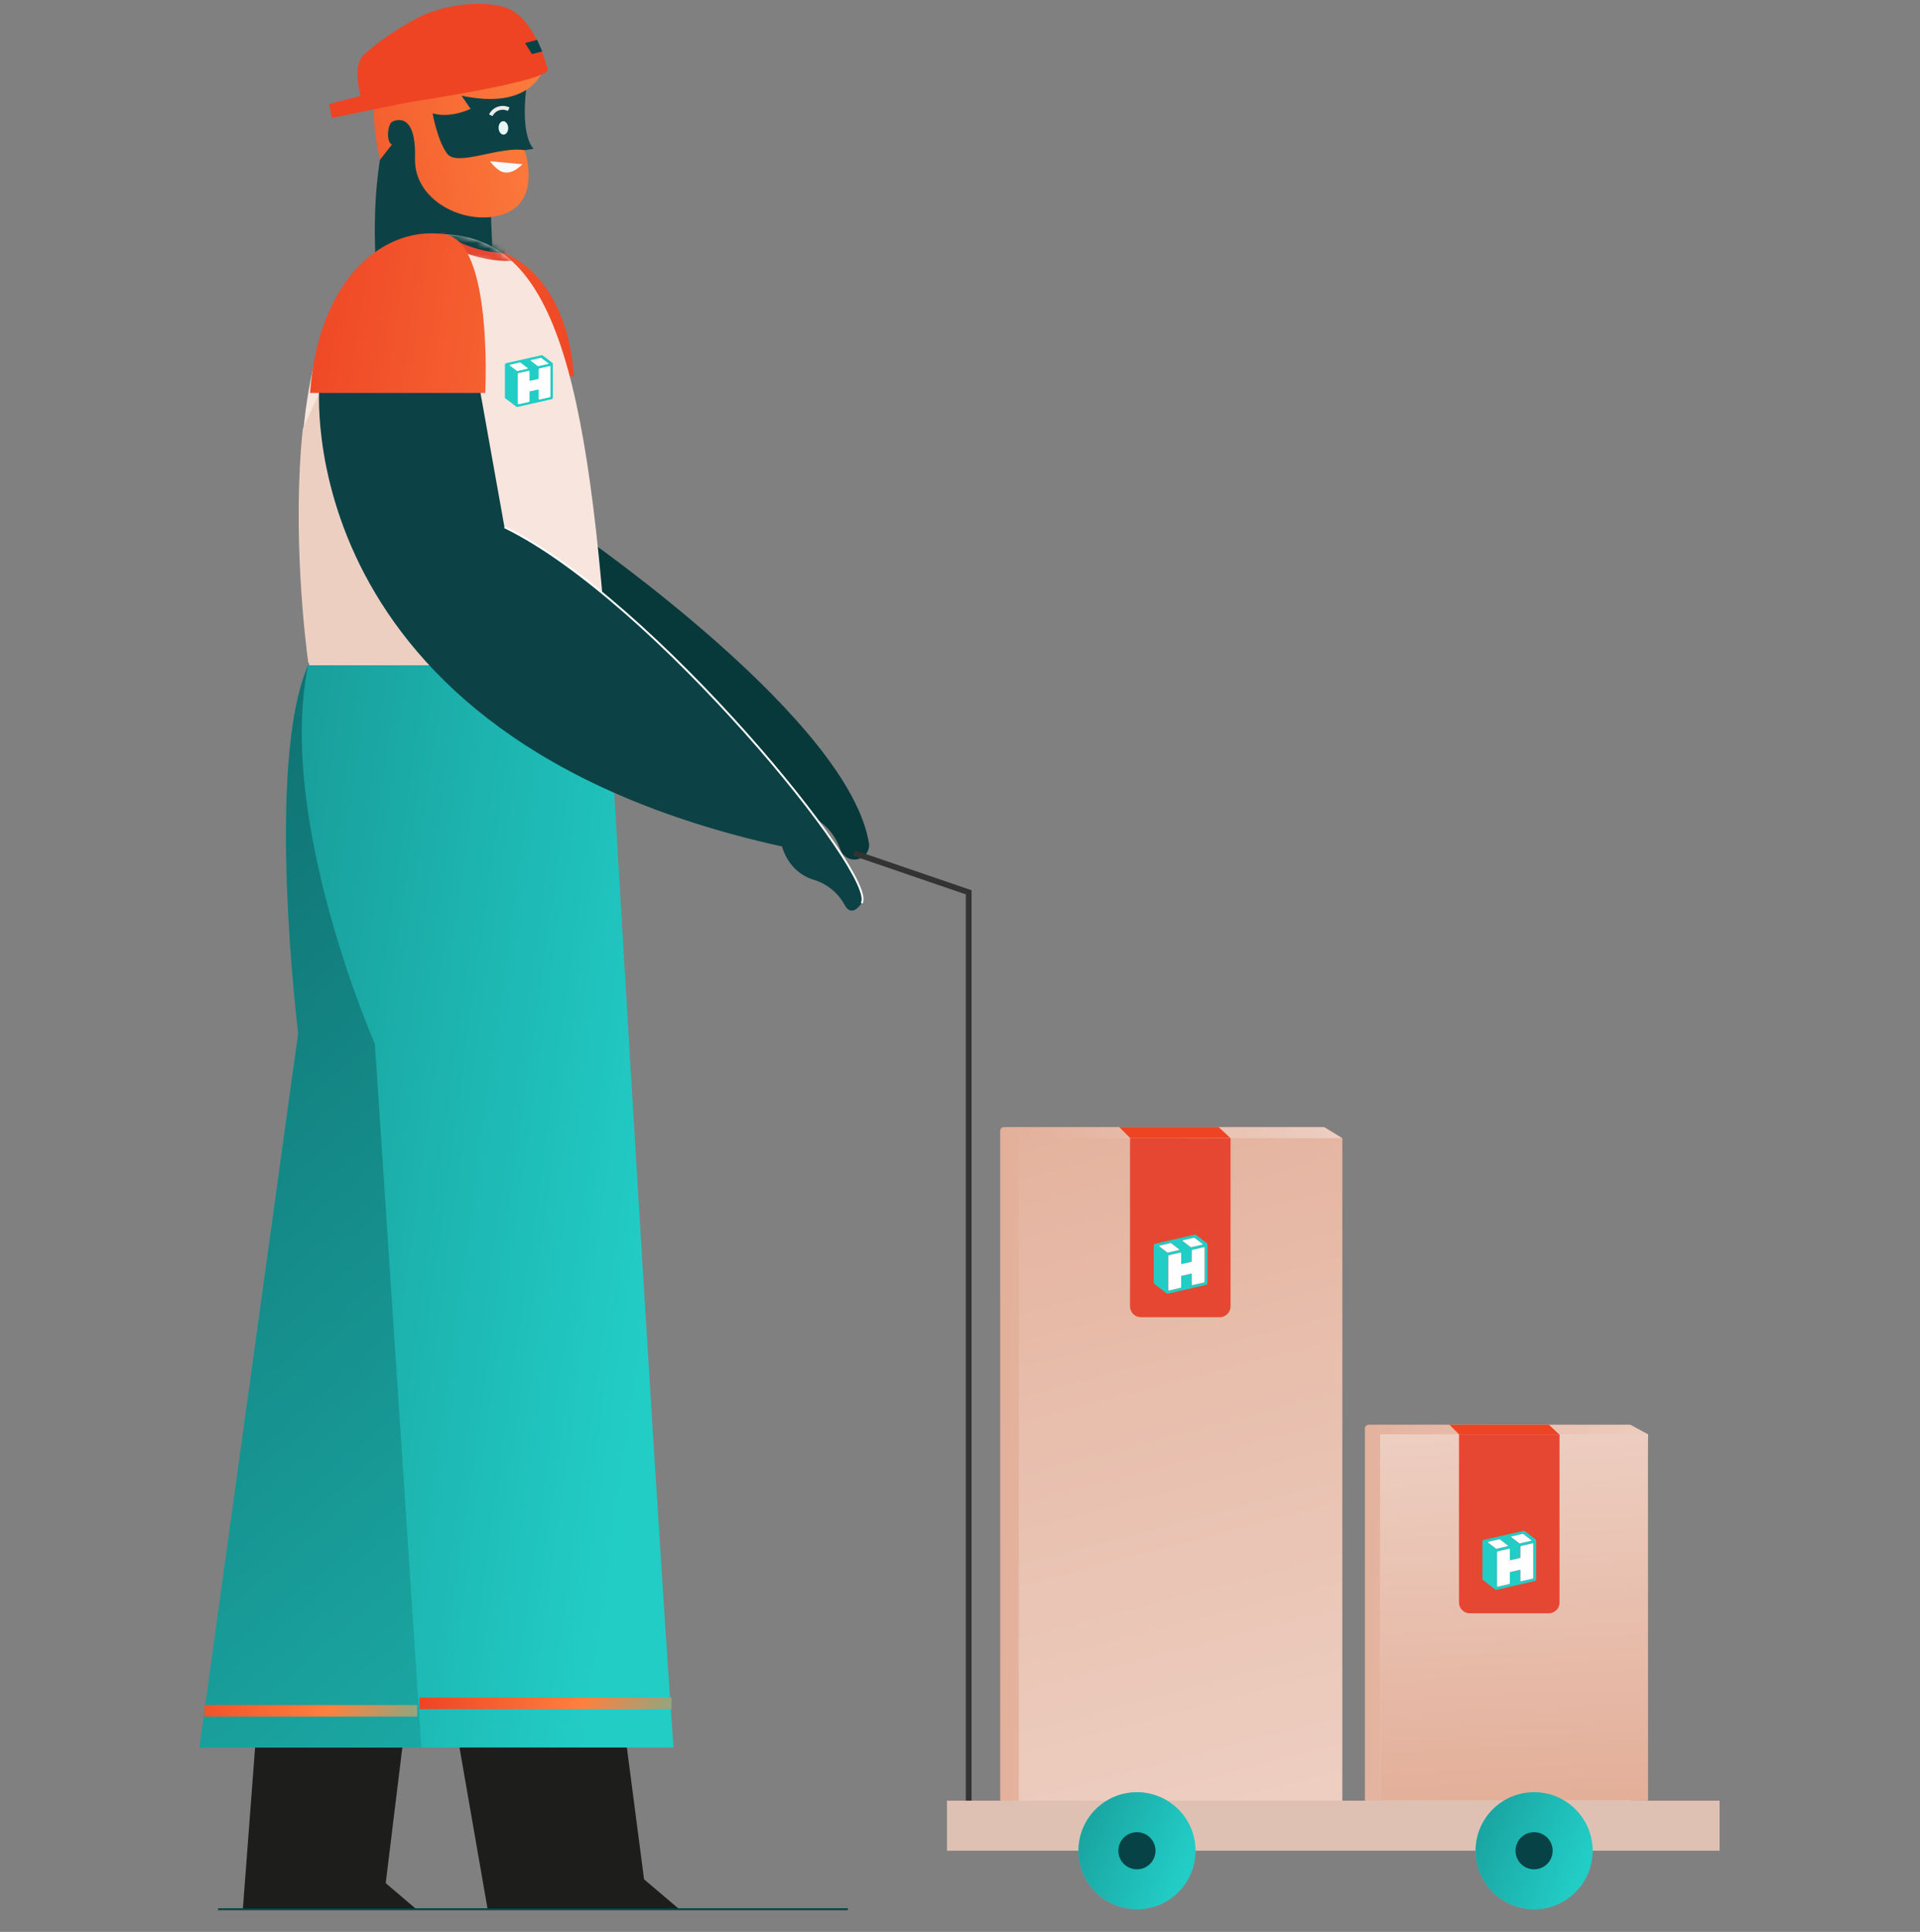 <svg width="336" height="338" viewBox="0 0 336 338" fill="none" xmlns="http://www.w3.org/2000/svg">
<rect x="0" y="0" width="336" height="338" fill="#808080" stroke="none"/>
<path d="M285.313 249.261L239.535 249.261C239.164 249.261 238.863 249.562 238.863 249.933V315.476L241.767 317.292L285.313 315.476L288.416 250.941L285.313 249.261Z" fill="url(#paint0_linear_3602_12667)"/>
<path d="M271.043 249.261H253.646L255.662 251.277L273.131 251.21L271.043 249.261Z" fill="#EE4424"/>
<path d="M231.729 197.189H175.704C175.333 197.189 175.032 197.49 175.032 197.861V314.94L177.936 316.756L231.729 314.94L234.832 199.08L231.729 197.189Z" fill="url(#paint1_linear_3602_12667)"/>
<path d="M213.258 197.189H195.86L197.876 199.204L215.346 199.137L213.258 197.189Z" fill="#EE4424"/>
<path d="M81.322 43.479C74.535 44.565 75.659 65.831 75.659 65.831H100.45C99.238 49.407 89.719 42.135 81.322 43.479Z" fill="url(#paint2_linear_3602_12667)"/>
<path d="M44.87 302.709L42.498 334.034H72.859L67.499 329.465L70.625 303.962" fill="#1D1D1B"/>
<path d="M109.152 301.523L112.71 328.801L118.877 334.034H85.337L79.264 299.151" fill="#1D1D1B"/>
<path d="M93.258 143.785C93.258 143.785 80.805 277.452 73.741 305.741H34.907L52.179 180.788C52.179 180.788 46.368 133.614 53.92 116.403" fill="#299E98"/>
<path d="M93.258 143.785C93.258 143.785 80.805 277.452 73.741 305.741H34.907L52.179 180.788C52.179 180.788 46.368 133.614 53.92 116.403" fill="url(#paint3_linear_3602_12667)"/>
<path d="M101.618 93.499C102.671 94.367 148.697 126.128 152.084 147.647C152.156 148.469 151.819 149.274 151.183 149.8L151.098 149.867C150.43 150.367 149.564 150.518 148.766 150.274C147.969 150.029 147.337 149.417 147.065 148.629C145.991 145.503 143.473 143.089 140.305 142.148C137.805 141.408 134.93 140.417 133.113 139.354C129.318 137.143 96.11 107.256 96.11 107.256V97.175L101.618 93.499Z" fill="#07383A"/>
<path d="M91.312 26.361L93.394 26.021C93.394 26.021 91.023 24.198 92.129 15.184C93.234 6.171 80.231 3.699 73.153 11.527C62.692 23.093 66.136 50.608 66.136 50.608H86.497C86.497 50.608 85.881 39.056 85.881 35.142C85.881 35.142 80.947 35.901 78.395 33.112C92.138 36.537 91.312 26.361 91.312 26.361Z" fill="#0C4245"/>
<path d="M85.887 20.166C86.462 19.009 87.866 18.537 89.023 19.111" stroke="#EBEBEB" stroke-width="0.672"/>
<ellipse cx="0.84" cy="1.176" rx="0.84" ry="1.176" transform="matrix(-0.999 0.038 0.038 0.999 88.889 21.174)" fill="#E6F7F6"/>
<path d="M91.799 26.271C91.799 26.271 94.764 34.673 88.616 37.282C82.468 39.891 72.387 35.66 72.624 27.656C72.861 19.653 69.303 20.92 68.592 21.328C67.88 21.736 67.486 24.805 68.592 25.28L66.504 27.946C66.504 27.946 63.454 16.266 67.643 10.891C70.299 7.485 78.953 4.724 85.433 5.516C89.074 5.915 88.938 6.652 92.389 7.879C92.389 7.879 95.916 10.211 95.483 11.407C94.288 14.697 90.818 18.866 80.769 16.745L82.349 19.041C82.349 19.041 78.872 20.778 75.708 19.829C75.708 19.829 76.5 24.497 78.241 26.869C79.982 29.241 87.331 25.536 91.799 26.271Z" fill="url(#paint4_linear_3602_12667)"/>
<path d="M72.427 3.473C77.686 0.468 86.105 -0.193 89.624 1.85C92.915 3.761 94.837 8.525 95.856 12.088C96.555 14.533 63.737 19.057 63.737 19.057C63.737 19.057 61.163 11.879 63.67 9.572C66.177 7.265 69.455 5.121 72.427 3.473Z" fill="#EE4424"/>
<path d="M93.095 9.465L94.882 8.992L93.998 6.967L91.887 7.526L93.095 9.465Z" fill="#064246"/>
<path d="M86.183 10.682L57.587 18.203L58.071 20.644L90.219 14.052L86.183 10.682Z" fill="#EE4424"/>
<path d="M91.43 28.735C90.568 29.545 89.55 30.377 88.188 30.146C86.986 29.943 85.743 28.204 85.743 28.204" fill="#FAFAFA"/>
<path d="M148.369 334.034H38.152" stroke="#064246" stroke-width="0.336"/>
<path d="M73.695 41.162C43.761 44.592 54.155 116.383 54.155 116.383H106.4C102.468 61.234 95.869 38.624 73.695 41.162Z" fill="#F8E6DE"/>
<path d="M53.941 115.895C53.467 112.498 51.095 93.176 52.992 75.016L55.839 68.773L86.803 103.959L83.586 116.426H54.468L53.941 115.895Z" fill="#EDCFC1"/>
<path d="M178.295 315.997H234.905V199.128H178.295V315.997Z" fill="url(#paint5_linear_3602_12667)"/>
<path d="M149.447 149.24L169.519 156.119V319.313H298.162" stroke="#333333" stroke-width="1.008"/>
<path d="M165.723 323.796H300.927V315.039H165.723V323.796Z" fill="#DFC1B4"/>
<path d="M198.964 334.034C193.313 334.034 188.732 329.452 188.732 323.801C188.732 318.15 193.313 313.568 198.964 313.568C204.616 313.568 209.197 318.15 209.197 323.801C209.197 329.452 204.616 334.034 198.964 334.034Z" fill="#50BBBB"/>
<path d="M198.964 334.034C193.313 334.034 188.732 329.452 188.732 323.801C188.732 318.15 193.313 313.568 198.964 313.568C204.616 313.568 209.197 318.15 209.197 323.801C209.197 329.452 204.616 334.034 198.964 334.034Z" fill="url(#paint6_linear_3602_12667)"/>
<path d="M198.963 327.051C197.169 327.051 195.714 325.596 195.714 323.801C195.714 322.006 197.169 320.551 198.963 320.551C200.758 320.551 202.213 322.006 202.213 323.801C202.213 325.596 200.758 327.051 198.963 327.051Z" fill="#064246"/>
<path d="M241.551 314.985H288.36V250.941H241.551V314.985Z" fill="#EDCEC1"/>
<path d="M241.551 314.985H288.36V250.941H241.551V314.985Z" fill="url(#paint7_linear_3602_12667)"/>
<path d="M197.754 228.558C197.754 229.602 198.6 230.448 199.644 230.448H213.456C214.5 230.448 215.347 229.602 215.347 228.558V199.128H197.754V228.558Z" fill="#E64732"/>
<g clip-path="url(#clip0_3602_12667)">
<path d="M211.301 217.683C211.286 217.622 211.254 217.566 211.207 217.523C211.201 217.517 211.193 217.511 211.186 217.505H211.185L210.867 217.26L209.985 216.579L209.276 216.032C209.232 216.004 209.175 215.994 209.112 216.009L202.159 217.606C202.09 217.622 202.028 217.665 201.982 217.72C201.936 217.776 201.908 217.845 201.908 217.915V224.45C201.908 224.519 201.936 224.575 201.982 224.61L204.178 226.305C204.187 226.312 204.198 226.318 204.209 226.324C204.25 226.344 204.3 226.35 204.355 226.337L211.055 224.798C211.077 224.792 211.1 224.784 211.121 224.773C211.208 224.73 211.276 224.645 211.297 224.552C211.303 224.532 211.306 224.51 211.306 224.489V223.054C211.306 223.054 211.308 223.058 211.31 223.06V217.76C211.31 217.734 211.307 217.708 211.301 217.683ZM206.989 217.001L208.961 216.547C208.99 216.541 209.018 216.545 209.038 216.561L209.996 217.301L210.298 217.534L210.458 217.657C210.492 217.684 210.468 217.747 210.42 217.758L208.447 218.212C208.418 218.218 208.391 218.213 208.371 218.197L206.951 217.102C206.917 217.075 206.941 217.011 206.989 217.001ZM204.282 219.137L202.861 218.042C202.828 218.015 202.852 217.951 202.9 217.94L204.865 217.489C204.894 217.482 204.921 217.487 204.942 217.503L206.203 218.476L206.363 218.598C206.396 218.625 206.372 218.688 206.324 218.7L204.358 219.151C204.329 219.158 204.302 219.153 204.282 219.137ZM210.802 224.243C210.802 224.303 210.754 224.363 210.694 224.377L208.665 224.843C208.605 224.856 208.557 224.819 208.557 224.759V222.919C208.557 222.858 208.509 222.821 208.449 222.835L206.813 223.212C206.754 223.225 206.706 223.284 206.706 223.344V225.185C206.706 225.244 206.658 225.304 206.598 225.318L204.569 225.784C204.509 225.798 204.461 225.76 204.461 225.701V219.741C204.461 219.682 204.509 219.621 204.569 219.608L206.598 219.141C206.658 219.128 206.706 219.165 206.706 219.225V221.07C206.706 221.131 206.754 221.168 206.813 221.154L208.449 220.779C208.509 220.765 208.557 220.705 208.557 220.645V218.8C208.557 218.74 208.605 218.68 208.665 218.666L208.819 218.631L208.895 218.613L208.906 218.611L209.199 218.544L210.694 218.2C210.754 218.186 210.802 218.224 210.802 218.284V224.243Z" fill="#22CDC6"/>
<path d="M210.8 218.284V224.243C210.8 224.303 210.752 224.362 210.692 224.376L208.663 224.842C208.604 224.856 208.555 224.819 208.555 224.759V222.918C208.555 222.858 208.507 222.821 208.447 222.835L206.812 223.212C206.752 223.225 206.704 223.284 206.704 223.344V225.185C206.704 225.244 206.656 225.304 206.596 225.317L204.567 225.784C204.507 225.797 204.459 225.76 204.459 225.701V219.741C204.459 219.681 204.507 219.621 204.567 219.608L206.596 219.141C206.656 219.128 206.704 219.165 206.704 219.225V221.07C206.704 221.131 206.752 221.168 206.812 221.154L208.447 220.779C208.507 220.765 208.555 220.705 208.555 220.645V218.8C208.555 218.739 208.604 218.68 208.663 218.666L208.818 218.631L208.893 218.613L208.904 218.611L209.197 218.544L210.692 218.2C210.752 218.186 210.8 218.223 210.8 218.284Z" fill="#FEFEFE"/>
<path d="M210.418 217.758L208.446 218.212C208.417 218.218 208.389 218.213 208.369 218.197L206.949 217.102C206.915 217.075 206.94 217.011 206.988 217.001L208.96 216.547C208.988 216.541 209.016 216.545 209.037 216.561L209.995 217.301L210.297 217.534L210.457 217.657C210.49 217.684 210.466 217.747 210.418 217.758Z" fill="#FEFEFE"/>
<path d="M206.324 218.7L204.358 219.151C204.329 219.158 204.302 219.153 204.282 219.137L202.862 218.042C202.828 218.015 202.852 217.951 202.9 217.94L204.865 217.489C204.894 217.482 204.921 217.487 204.942 217.503L206.203 218.476L206.363 218.598C206.397 218.625 206.372 218.688 206.324 218.7Z" fill="#FEFEFE"/>
</g>
<g clip-path="url(#clip1_3602_12667)">
<path d="M96.026 63.692L93.966 64.148C93.935 64.155 93.907 64.15 93.886 64.134L92.403 63.032C92.368 63.006 92.393 62.941 92.443 62.93L94.502 62.474C94.532 62.468 94.561 62.472 94.583 62.488L95.583 63.233L95.899 63.467L96.066 63.59C96.101 63.617 96.076 63.681 96.026 63.692Z" fill="#FEFEFE"/>
<path d="M96.746 63.61C96.733 63.557 96.704 63.507 96.662 63.469C96.656 63.464 96.65 63.459 96.643 63.454H96.643L96.359 63.238L95.571 62.641L94.937 62.162C94.898 62.137 94.847 62.129 94.79 62.141L88.58 63.542C88.518 63.556 88.462 63.594 88.421 63.642C88.38 63.691 88.356 63.752 88.356 63.813V69.545C88.356 69.605 88.38 69.655 88.421 69.685L90.383 71.171C90.392 71.178 90.401 71.183 90.41 71.189C90.447 71.206 90.492 71.212 90.541 71.2L96.526 69.85C96.546 69.845 96.566 69.838 96.585 69.829C96.663 69.79 96.724 69.716 96.743 69.635C96.748 69.617 96.751 69.597 96.751 69.579V68.321C96.751 68.321 96.753 68.324 96.754 68.326V63.678C96.754 63.655 96.752 63.632 96.746 63.61ZM92.894 63.011L94.656 62.614C94.681 62.608 94.706 62.612 94.725 62.626L95.581 63.275L95.85 63.479L95.993 63.587C96.023 63.611 96.002 63.666 95.959 63.676L94.197 64.073C94.171 64.079 94.147 64.075 94.129 64.061L92.86 63.1C92.83 63.077 92.852 63.021 92.894 63.011ZM90.476 64.885L89.207 63.925C89.177 63.901 89.198 63.845 89.242 63.836L90.997 63.44C91.022 63.433 91.047 63.438 91.066 63.452L92.192 64.305L92.335 64.413C92.365 64.436 92.343 64.492 92.3 64.501L90.544 64.898C90.518 64.904 90.494 64.899 90.476 64.885ZM96.3 69.364C96.3 69.416 96.257 69.468 96.204 69.481L94.391 69.889C94.338 69.901 94.295 69.868 94.295 69.816V68.202C94.295 68.149 94.251 68.116 94.198 68.129L92.737 68.459C92.684 68.47 92.641 68.522 92.641 68.575V70.189C92.641 70.242 92.598 70.294 92.545 70.306L90.732 70.715C90.679 70.727 90.636 70.694 90.636 70.642V65.415C90.636 65.363 90.679 65.31 90.732 65.298L92.545 64.889C92.598 64.877 92.641 64.91 92.641 64.962V66.581C92.641 66.634 92.684 66.666 92.737 66.654L94.198 66.325C94.251 66.313 94.295 66.26 94.295 66.208V64.589C94.295 64.537 94.338 64.484 94.391 64.472L94.529 64.441L94.597 64.426L94.607 64.424L94.868 64.365L96.204 64.064C96.257 64.051 96.3 64.084 96.3 64.137V69.364Z" fill="#22CDC6"/>
<path d="M96.299 64.136V69.363C96.299 69.416 96.256 69.468 96.203 69.48L94.39 69.889C94.337 69.901 94.294 69.868 94.294 69.816V68.201C94.294 68.149 94.251 68.116 94.197 68.129L92.736 68.459C92.683 68.47 92.64 68.522 92.64 68.575V70.189C92.64 70.241 92.597 70.294 92.544 70.306L90.731 70.715C90.678 70.727 90.635 70.694 90.635 70.642V65.414C90.635 65.362 90.678 65.31 90.731 65.298L92.544 64.889C92.597 64.877 92.64 64.909 92.64 64.962V66.581C92.64 66.633 92.683 66.666 92.736 66.654L94.197 66.325C94.251 66.313 94.294 66.26 94.294 66.207V64.589C94.294 64.536 94.337 64.484 94.39 64.472L94.528 64.441L94.596 64.426L94.606 64.424L94.867 64.365L96.203 64.064C96.256 64.051 96.299 64.084 96.299 64.136Z" fill="#FEFEFE"/>
<path d="M92.301 64.501L90.544 64.898C90.519 64.904 90.494 64.899 90.477 64.885L89.207 63.925C89.177 63.901 89.199 63.845 89.242 63.836L90.997 63.44C91.023 63.433 91.048 63.438 91.066 63.452L92.192 64.305L92.335 64.413C92.365 64.436 92.344 64.492 92.301 64.501Z" fill="#FEFEFE"/>
</g>
<path d="M53.922 116.403H106.172C106.172 116.403 114.303 255.933 117.861 305.741H73.742L65.601 182.638C65.601 182.638 48.333 143.382 53.922 116.403Z" fill="url(#paint8_linear_3602_12667)"/>
<path d="M117.525 298.014H73.406" stroke="url(#paint9_linear_3602_12667)" stroke-width="2.016"/>
<path d="M73.012 299.318H35.78" stroke="url(#paint10_linear_3602_12667)" stroke-width="2.016"/>
<path d="M88.283 92.232L83.421 65.034L55.905 67.089C55.905 67.089 49.895 128.917 136.871 148.102C136.871 148.102 137.863 152.538 142.36 153.909C144.665 154.587 146.609 156.149 147.768 158.254C148.413 159.454 149.381 159.986 150.785 158.017C153.94 153.586 114.342 104.884 88.283 92.232V92.232Z" fill="#0C4245"/>
<path d="M150.775 158.017C153.939 153.586 114.341 104.884 88.282 92.232" stroke="white" stroke-width="0.336"/>
<mask id="mask0_3602_12667" style="mask-type:alpha" maskUnits="userSpaceOnUse" x="77" y="40" width="14" height="7">
<path d="M90.708 46.514L89.028 45.17C89.028 45.17 87.362 43.825 86.173 43.154C82.981 41.354 79.79 40.971 77.774 40.971C76.265 40.971 77.774 44.834 77.774 44.834L90.708 46.514Z" fill="#D9D9D9"/>
</mask>
<g mask="url(#mask0_3602_12667)">
<path d="M89.028 45.002C84.81 45.002 79.942 43.481 76.934 41.02L78.109 38.955L82.578 39.627L89.196 42.146L89.028 45.002Z" fill="#0C4245" stroke="#E64732" stroke-width="1.344" stroke-linecap="round"/>
</g>
<path d="M268.464 334.034C262.813 334.034 258.232 329.452 258.232 323.801C258.232 318.15 262.813 313.568 268.464 313.568C274.116 313.568 278.697 318.15 278.697 323.801C278.697 329.452 274.116 334.034 268.464 334.034Z" fill="#50BBBB"/>
<path d="M268.464 334.034C262.813 334.034 258.232 329.452 258.232 323.801C258.232 318.15 262.813 313.568 268.464 313.568C274.116 313.568 278.697 318.15 278.697 323.801C278.697 329.452 274.116 334.034 268.464 334.034Z" fill="url(#paint11_linear_3602_12667)"/>
<path d="M268.465 327.051C266.67 327.051 265.216 325.596 265.216 323.801C265.216 322.006 266.67 320.551 268.465 320.551C270.26 320.551 271.715 322.006 271.715 323.801C271.715 325.596 270.26 327.051 268.465 327.051Z" fill="#064246"/>
<path d="M77.912 41.02C86.304 42.368 84.914 68.749 84.914 68.749H54.257C55.756 48.373 67.527 39.353 77.912 41.02Z" fill="url(#paint12_linear_3602_12667)"/>
<path d="M255.324 280.37C255.324 281.414 256.171 282.261 257.215 282.261H271.026C272.07 282.261 272.917 281.414 272.917 280.37V250.941H255.324V280.37Z" fill="#E64732"/>
<g clip-path="url(#clip2_3602_12667)">
<path d="M268.822 269.495C268.807 269.435 268.775 269.379 268.729 269.336C268.722 269.329 268.715 269.324 268.707 269.318H268.707L268.389 269.072L267.507 268.391L266.797 267.845C266.754 267.817 266.696 267.807 266.633 267.821L259.681 269.419C259.611 269.435 259.549 269.477 259.504 269.533C259.458 269.589 259.43 269.658 259.43 269.728V276.263C259.43 276.332 259.458 276.388 259.503 276.422L261.699 278.117C261.709 278.125 261.719 278.131 261.73 278.137C261.771 278.157 261.822 278.163 261.876 278.15L268.577 276.61C268.599 276.605 268.621 276.597 268.643 276.586C268.729 276.543 268.798 276.458 268.819 276.365C268.824 276.345 268.827 276.323 268.827 276.301V274.867C268.827 274.867 268.83 274.871 268.832 274.873V269.573C268.832 269.547 268.829 269.521 268.822 269.495ZM264.511 268.813L266.483 268.36C266.511 268.354 266.539 268.358 266.56 268.374L267.518 269.114L267.82 269.347L267.98 269.47C268.014 269.497 267.989 269.56 267.941 269.571L265.969 270.024C265.94 270.031 265.912 270.026 265.892 270.01L264.472 268.915C264.439 268.888 264.463 268.824 264.511 268.813ZM261.804 270.95L260.383 269.854C260.349 269.828 260.373 269.764 260.422 269.753L262.387 269.302C262.415 269.295 262.443 269.3 262.463 269.316L263.724 270.288L263.884 270.411C263.918 270.438 263.894 270.501 263.846 270.512L261.879 270.964C261.851 270.971 261.824 270.966 261.804 270.95ZM268.323 276.056C268.323 276.116 268.275 276.175 268.215 276.189L266.186 276.655C266.127 276.669 266.078 276.632 266.078 276.572V274.731C266.078 274.671 266.03 274.634 265.97 274.648L264.335 275.024C264.276 275.037 264.227 275.096 264.227 275.157V276.997C264.227 277.057 264.179 277.117 264.119 277.13L262.09 277.597C262.031 277.61 261.982 277.573 261.982 277.514V271.553C261.982 271.494 262.031 271.434 262.09 271.421L264.119 270.954C264.179 270.941 264.227 270.978 264.227 271.038V272.883C264.227 272.943 264.276 272.981 264.335 272.966L265.97 272.592C266.03 272.578 266.078 272.517 266.078 272.458V270.613C266.078 270.552 266.127 270.493 266.186 270.479L266.341 270.444L266.417 270.426L266.428 270.424L266.72 270.357L268.215 270.013C268.275 269.999 268.323 270.036 268.323 270.096V276.056Z" fill="#22CDC6"/>
<path d="M268.321 270.096V276.056C268.321 276.115 268.274 276.175 268.214 276.189L266.185 276.655C266.125 276.669 266.077 276.631 266.077 276.572V274.731C266.077 274.671 266.028 274.634 265.968 274.648L264.333 275.024C264.274 275.037 264.225 275.096 264.225 275.157V276.997C264.225 277.057 264.177 277.117 264.117 277.13L262.088 277.597C262.029 277.61 261.98 277.572 261.98 277.513V271.553C261.98 271.494 262.029 271.434 262.088 271.42L264.117 270.954C264.177 270.94 264.225 270.978 264.225 271.038V272.883C264.225 272.943 264.274 272.98 264.333 272.966L265.968 272.592C266.028 272.577 266.077 272.517 266.077 272.458V270.612C266.077 270.552 266.125 270.492 266.185 270.479L266.339 270.443L266.415 270.426L266.426 270.424L266.718 270.357L268.214 270.013C268.274 269.999 268.321 270.036 268.321 270.096Z" fill="#FEFEFE"/>
<path d="M267.94 269.571L265.967 270.024C265.938 270.031 265.911 270.026 265.891 270.01L264.471 268.915C264.437 268.888 264.461 268.824 264.509 268.813L266.481 268.36C266.51 268.353 266.537 268.358 266.558 268.374L267.516 269.114L267.818 269.347L267.978 269.469C268.012 269.496 267.988 269.56 267.94 269.571Z" fill="#FEFEFE"/>
<path d="M263.846 270.512L261.879 270.964C261.851 270.971 261.824 270.966 261.804 270.95L260.383 269.854C260.349 269.828 260.373 269.764 260.422 269.753L262.387 269.302C262.415 269.295 262.443 269.3 262.464 269.316L263.724 270.288L263.884 270.411C263.918 270.438 263.894 270.501 263.846 270.512Z" fill="#FEFEFE"/>
</g>
<defs>
<linearGradient id="paint0_linear_3602_12667" x1="232.815" y1="249.261" x2="292.399" y2="250.823" gradientUnits="userSpaceOnUse">
<stop stop-color="#E3AF99"/>
<stop offset="1" stop-color="#EDCEC1"/>
</linearGradient>
<linearGradient id="paint1_linear_3602_12667" x1="175.032" y1="197.189" x2="234.615" y2="198.75" gradientUnits="userSpaceOnUse">
<stop stop-color="#E3AF99"/>
<stop offset="1" stop-color="#EDCEC1"/>
</linearGradient>
<linearGradient id="paint2_linear_3602_12667" x1="103.575" y1="50.886" x2="41.914" y2="60.151" gradientUnits="userSpaceOnUse">
<stop stop-color="#EE4424"/>
<stop offset="1" stop-color="#FD813E"/>
</linearGradient>
<linearGradient id="paint3_linear_3602_12667" x1="-87.013" y1="52.393" x2="179.396" y2="360.367" gradientUnits="userSpaceOnUse">
<stop stop-color="#064246"/>
<stop offset="1" stop-color="#22CDC6"/>
</linearGradient>
<linearGradient id="paint4_linear_3602_12667" x1="36.62" y1="16.446" x2="97.13" y2="5.379" gradientUnits="userSpaceOnUse">
<stop stop-color="#EE4424"/>
<stop offset="1" stop-color="#FD813E"/>
</linearGradient>
<linearGradient id="paint5_linear_3602_12667" x1="183.598" y1="179.047" x2="219.545" y2="316.116" gradientUnits="userSpaceOnUse">
<stop stop-color="#E3AF99"/>
<stop offset="1" stop-color="#EDCEC1"/>
</linearGradient>
<linearGradient id="paint6_linear_3602_12667" x1="141.785" y1="312.659" x2="202.971" y2="337.658" gradientUnits="userSpaceOnUse">
<stop stop-color="#064246"/>
<stop offset="1" stop-color="#22CDC6"/>
</linearGradient>
<linearGradient id="paint7_linear_3602_12667" x1="264.955" y1="314.985" x2="261.962" y2="250.805" gradientUnits="userSpaceOnUse">
<stop stop-color="#E3AF99"/>
<stop offset="1" stop-color="#EDCEC1"/>
</linearGradient>
<linearGradient id="paint8_linear_3602_12667" x1="-96.418" y1="107.993" x2="126.151" y2="139.237" gradientUnits="userSpaceOnUse">
<stop stop-color="#064246"/>
<stop offset="1" stop-color="#22CDC6"/>
</linearGradient>
<linearGradient id="paint9_linear_3602_12667" x1="73.406" y1="298.014" x2="134.554" y2="297.831" gradientUnits="userSpaceOnUse">
<stop stop-color="#EE4424"/>
<stop offset="0.468" stop-color="#FD813E"/>
<stop offset="1" stop-color="#22CDC6"/>
</linearGradient>
<linearGradient id="paint10_linear_3602_12667" x1="28.892" y1="299.318" x2="90.041" y2="299.136" gradientUnits="userSpaceOnUse">
<stop stop-color="#EE4424"/>
<stop offset="0.468" stop-color="#FD813E"/>
<stop offset="1" stop-color="#22CDC6"/>
</linearGradient>
<linearGradient id="paint11_linear_3602_12667" x1="211.285" y1="312.659" x2="272.471" y2="337.658" gradientUnits="userSpaceOnUse">
<stop stop-color="#064246"/>
<stop offset="1" stop-color="#22CDC6"/>
</linearGradient>
<linearGradient id="paint12_linear_3602_12667" x1="50.393" y1="50.209" x2="126.655" y2="61.632" gradientUnits="userSpaceOnUse">
<stop stop-color="#EE4424"/>
<stop offset="1" stop-color="#FD813E"/>
</linearGradient>
<clipPath id="clip0_3602_12667">
<rect width="9.402" height="10.342" fill="white" transform="translate(201.908 216.002)"/>
</clipPath>
<clipPath id="clip1_3602_12667">
<rect width="8.399" height="9.071" fill="white" transform="translate(88.356 62.136)"/>
</clipPath>
<clipPath id="clip2_3602_12667">
<rect width="9.402" height="10.342" fill="white" transform="translate(259.43 267.815)"/>
</clipPath>
</defs>
</svg>
